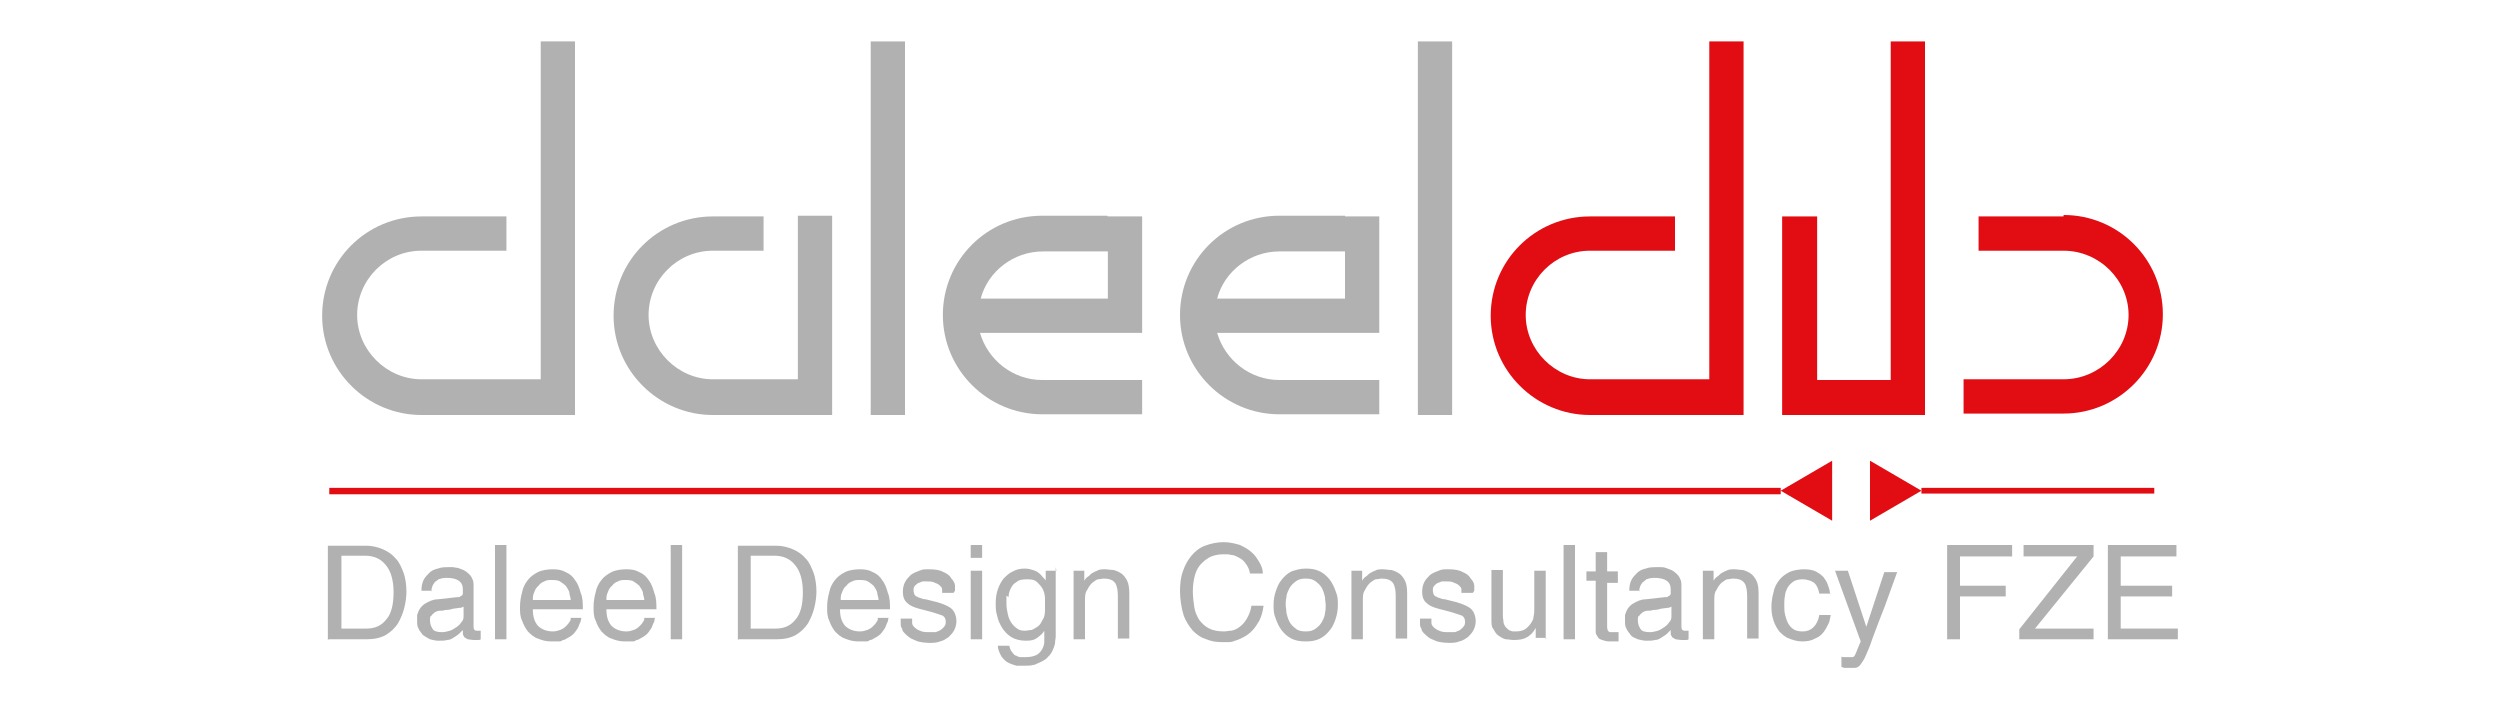 <svg xmlns="http://www.w3.org/2000/svg" id="Layer_1" viewBox="0 0 350 100"><defs><style>      .st0, .st1 {        fill: #e20d13;      }      .st0, .st2 {        fill-rule: evenodd;      }      .st3, .st2 {        fill: #b1b1b1;      }    </style></defs><path class="st0" d="M222.6,30.3h11.9v4.8h-11.9c-5,0-9,4.1-9,9s4.1,9,9,9h16.7V5.8h4.8v52.3h-21.5c-7.6,0-13.9-6.2-13.9-13.9s6.2-13.9,13.9-13.9"></path><path class="st0" d="M288.9,30.3h-11.9v4.8h11.9c5,0,9.1,4.1,9.1,9s-4.1,9-9.1,9h-14v4.8h14c7.6,0,13.9-6.2,13.9-13.9s-6.2-13.9-13.9-13.9"></path><polygon class="st0" points="269.5 58.1 264.7 58.1 254.4 58.1 249.5 58.1 249.5 53.2 249.5 30.3 254.4 30.3 254.4 53.2 264.7 53.2 264.7 5.8 269.5 5.8 269.5 53.2 269.5 58.1"></polygon><path class="st2" d="M59,30.3h11.9v4.8h-11.9c-5,0-9,4.1-9,9s4.1,9,9,9h16.7V5.8h4.8v52.3h-21.5c-7.6,0-13.9-6.2-13.9-13.9s6.2-13.9,13.9-13.9"></path><rect class="st3" x="121.9" y="5.8" width="4.8" height="52.3"></rect><path class="st2" d="M116.5,58.1h-16.7c-7.6,0-13.9-6.2-13.9-13.9s6.2-13.9,13.9-13.9h7.1v4.8h-7.1c-5,0-9,4.1-9,9s4.1,9,9,9h11.9v-22.9h4.8v27.7Z"></path><path class="st2" d="M155.1,30.3h4.8v16.3h-22.7c1.1,3.8,4.6,6.6,8.7,6.6h14v4.8h-14c-7.6,0-13.9-6.2-13.9-13.9s6.2-13.9,13.9-13.9h9.1ZM155.1,41.8v-6.6h-9.1c-4.1,0-7.7,2.8-8.7,6.6h17.9Z"></path><path class="st2" d="M188.3,30.3h4.8v16.3h-22.7c1.1,3.8,4.6,6.6,8.7,6.6h14v4.8h-14c-7.6,0-13.9-6.2-13.9-13.9s6.2-13.9,13.9-13.9h9.2ZM188.3,41.8v-6.6h-9.2c-4.1,0-7.7,2.8-8.7,6.6h17.9Z"></path><rect class="st3" x="198.5" y="5.8" width="4.8" height="52.3"></rect><polygon class="st0" points="249.3 68.7 252.9 70.8 256.5 72.9 256.5 68.7 256.5 64.5 252.9 66.6 249.3 68.7"></polygon><polygon class="st0" points="269 68.7 265.4 66.6 261.8 64.5 261.8 68.7 261.8 72.9 265.4 70.8 269 68.7"></polygon><rect class="st1" x="269" y="68.3" width="32.6" height=".8"></rect><rect class="st1" x="46.1" y="68.3" width="203.2" height=".9"></rect><path class="st3" d="M46,89.5h5.3c1.1,0,2-.2,2.7-.6.7-.4,1.3-1,1.7-1.6.4-.7.7-1.4.9-2.2.2-.8.3-1.6.3-2.3s-.1-1.8-.4-2.6c-.3-.8-.6-1.5-1.1-2-.5-.6-1.1-1-1.8-1.3-.7-.3-1.5-.5-2.3-.5h-5.4v13.2ZM47.8,77.8h3.3c1.2,0,2.2.4,2.9,1.3.7.8,1.1,2.1,1.1,3.8s-.3,3-1,3.8c-.7.9-1.6,1.3-2.8,1.3h-3.5v-10.2Z"></path><path class="st3" d="M60.4,82.8c0-.2,0-.4.1-.6,0-.2.2-.4.3-.6s.4-.3.6-.5c.3-.1.6-.2,1.1-.2,1.5,0,2.3.5,2.3,1.6s0,.4,0,.6c0,.1-.1.3-.2.3,0,0-.2.1-.3.2,0,0-.2,0-.3,0l-2.7.3c-.7,0-1.2.3-1.6.5-.4.2-.7.5-.9.8-.2.3-.3.6-.4.9,0,.3,0,.6,0,.8,0,.4,0,.8.2,1.1.1.3.4.6.6.9.3.2.6.4,1,.6.4.1.8.2,1.2.2s.9,0,1.2-.1c.4,0,.7-.2,1-.4.3-.2.5-.3.7-.5.2-.2.4-.4.5-.5,0,.2,0,.4,0,.5,0,.2.1.3.2.5.1.1.3.2.5.3.2,0,.5.1.9.1s.3,0,.5,0c.1,0,.3,0,.4-.1v-1.2c0,0-.2,0-.3,0,0,0-.2,0-.2,0-.4,0-.5-.2-.5-.6v-5.6c0-.4,0-.8-.2-1.1-.1-.3-.3-.5-.5-.7-.2-.2-.5-.4-.7-.5-.3-.1-.5-.2-.8-.3-.3,0-.5-.1-.7-.1-.2,0-.4,0-.5,0-.6,0-1.1,0-1.6.2-.5.1-.9.3-1.2.6-.3.3-.6.6-.8,1-.2.4-.3.9-.3,1.5h1.5ZM64.9,86.2c0,.3,0,.6-.3.9-.2.3-.4.5-.7.7s-.6.4-.9.5c-.4.1-.7.2-1.1.2-.6,0-1.1-.1-1.3-.4s-.4-.7-.4-1.2,0-.6.2-.7c.1-.2.3-.3.5-.5.2-.1.4-.2.7-.2.2,0,.5,0,.7-.1.5,0,.9-.1,1.2-.2.3,0,.6-.1.8-.1.2,0,.3,0,.4-.1,0,0,.2,0,.2-.1v1.6Z"></path><rect class="st3" x="69.3" y="76.3" width="1.6" height="13.2"></rect><g><path class="st3" d="M79.9,86.5c0,.2,0,.4-.2.6-.1.2-.3.4-.5.6-.2.2-.5.4-.8.5-.3.1-.6.2-1,.2-.9,0-1.6-.3-2.1-.8-.5-.6-.7-1.3-.7-2.3h7c0-.8,0-1.6-.3-2.3-.2-.7-.4-1.3-.8-1.8-.3-.5-.8-.9-1.3-1.1-.5-.3-1.1-.4-1.8-.4s-1.5.1-2.1.4c-.6.3-1.1.7-1.4,1.1-.4.5-.7,1.1-.8,1.7-.2.7-.3,1.4-.3,2.1s0,1.3.3,1.9c.2.6.5,1.1.8,1.5.4.4.8.8,1.4,1,.5.2,1.1.4,1.8.4s.7,0,1,0c.3,0,.5,0,.7-.2.2,0,.4-.1.5-.2.1,0,.3-.2.4-.2.3-.2.6-.4.8-.7.2-.3.4-.5.5-.8.1-.3.2-.5.3-.7,0-.2.1-.4.1-.5h-1.6ZM74.6,84c0-.4,0-.7.2-1.1.1-.3.3-.7.6-.9.2-.3.5-.5.8-.6.3-.2.7-.2,1-.2s.9,0,1.2.2c.3.2.6.4.8.6.2.3.4.6.5.9,0,.4.2.7.2,1.1h-5.4Z"></path><path class="st3" d="M90.2,86.5c0,.2,0,.4-.2.6-.1.2-.3.4-.5.6-.2.2-.5.4-.8.5-.3.1-.6.2-1,.2-.9,0-1.6-.3-2.1-.8-.5-.6-.7-1.3-.7-2.3h7c0-.8,0-1.6-.3-2.3-.2-.7-.4-1.3-.8-1.8-.3-.5-.8-.9-1.3-1.1-.5-.3-1.1-.4-1.8-.4s-1.5.1-2.1.4c-.6.3-1.1.7-1.4,1.1-.4.5-.7,1.1-.8,1.7-.2.7-.3,1.4-.3,2.1s0,1.3.3,1.9c.2.6.5,1.1.8,1.5.4.4.8.8,1.4,1,.5.2,1.1.4,1.8.4s.7,0,1,0c.3,0,.5,0,.7-.2.2,0,.4-.1.5-.2.1,0,.3-.2.4-.2.3-.2.6-.4.8-.7.2-.3.4-.5.5-.8.1-.3.2-.5.3-.7,0-.2.1-.4.1-.5h-1.6ZM84.9,84c0-.4,0-.7.2-1.1.1-.3.3-.7.6-.9.2-.3.5-.5.8-.6.3-.2.7-.2,1-.2s.9,0,1.2.2c.3.2.6.4.8.6.2.3.4.6.5.9,0,.4.2.7.2,1.1h-5.4Z"></path></g><rect class="st3" x="93.9" y="76.3" width="1.6" height="13.2"></rect><g><path class="st3" d="M103.4,89.5h5.3c1.1,0,2-.2,2.7-.6.7-.4,1.3-1,1.7-1.6.4-.7.7-1.4.9-2.2.2-.8.3-1.6.3-2.3s-.1-1.8-.4-2.6c-.3-.8-.6-1.5-1.1-2-.5-.6-1.1-1-1.8-1.3-.7-.3-1.5-.5-2.3-.5h-5.4v13.2ZM105.1,77.8h3.3c1.2,0,2.2.4,2.9,1.3.7.8,1.1,2.1,1.1,3.8s-.3,3-1,3.8c-.7.9-1.6,1.3-2.8,1.3h-3.5v-10.2Z"></path><path class="st3" d="M122.9,86.5c0,.2,0,.4-.2.6-.1.2-.3.4-.5.6-.2.2-.5.4-.8.5-.3.1-.6.2-1,.2-.9,0-1.6-.3-2.1-.8-.5-.6-.7-1.3-.7-2.3h7c0-.8,0-1.6-.3-2.3-.2-.7-.4-1.3-.8-1.8-.3-.5-.8-.9-1.3-1.1-.5-.3-1.1-.4-1.8-.4s-1.5.1-2.1.4c-.6.3-1.1.7-1.4,1.1-.4.5-.7,1.1-.8,1.7-.2.7-.3,1.4-.3,2.1s0,1.3.3,1.9c.2.6.5,1.1.8,1.5.4.4.8.8,1.4,1,.5.2,1.1.4,1.8.4s.7,0,1,0c.3,0,.5,0,.7-.2.2,0,.4-.1.5-.2.1,0,.3-.2.4-.2.3-.2.6-.4.8-.7.2-.3.4-.5.5-.8.1-.3.2-.5.3-.7,0-.2.1-.4.1-.5h-1.6ZM117.7,84c0-.4,0-.7.2-1.1.1-.3.3-.7.6-.9.2-.3.5-.5.8-.6.3-.2.7-.2,1-.2s.9,0,1.2.2c.3.2.6.4.8.6.2.3.4.6.5.9,0,.4.2.7.2,1.1h-5.4Z"></path><path class="st3" d="M133.7,82.7c0-.1,0-.3,0-.7,0-.3-.2-.7-.5-1-.2-.4-.6-.7-1.1-.9-.5-.3-1.2-.4-2-.4s-.9,0-1.4.2-.8.3-1.2.6c-.3.3-.6.6-.8,1-.2.4-.3.8-.3,1.4s.2,1.2.6,1.5c.4.4.9.6,1.6.8l1.9.5c.7.2,1.2.4,1.5.5.3.2.4.5.4.8s0,.5-.2.7c-.1.2-.3.3-.5.5-.2.1-.4.2-.7.3-.3,0-.5,0-.8,0-.6,0-1,0-1.4-.2-.3-.1-.6-.3-.8-.5-.2-.2-.3-.4-.3-.6,0-.2,0-.4,0-.6h-1.6c0,.2,0,.4,0,.7,0,.2,0,.5.2.7,0,.3.2.5.4.7.2.2.4.4.7.6.3.2.7.3,1.1.5.4.1,1,.2,1.6.2s1,0,1.5-.2c.5-.1.9-.4,1.2-.6.3-.3.6-.6.8-1,.2-.4.3-.8.3-1.3s-.2-1.2-.6-1.6c-.4-.4-1.1-.7-2.1-1l-1.6-.4c-.3,0-.6-.1-.8-.2-.2,0-.4-.2-.5-.2-.1,0-.2-.2-.3-.3,0-.1-.1-.3-.1-.5,0-.3,0-.5.2-.7.2-.2.3-.3.5-.4.2,0,.4-.2.6-.2.2,0,.4,0,.5,0,.5,0,.9,0,1.2.2.3.1.5.2.7.4.2.2.3.3.3.5,0,.2,0,.4,0,.5h1.6Z"></path></g><path class="st3" d="M137.5,79.9h-1.6v9.6h1.6v-9.6ZM137.5,76.3h-1.6v1.8h1.6v-1.8Z"></path><g><path class="st3" d="M141.2,83.6c0-.4.1-.8.3-1.2.2-.4.4-.7.8-.9.3-.3.8-.4,1.5-.4s1.1.1,1.4.4c.3.3.6.6.8,1,.2.4.3.9.3,1.3,0,.5,0,.9,0,1.3,0,.6,0,1.2-.3,1.6-.2.4-.4.8-.7,1-.3.2-.6.4-.9.5-.3,0-.6.1-.8.1-.4,0-.8,0-1.2-.3-.3-.2-.6-.5-.8-.8-.2-.3-.4-.7-.5-1.2-.1-.5-.2-.9-.2-1.5s0-.7,0-1.1ZM147.9,79.9h-1.5v1.4c0-.1-.2-.3-.4-.5-.2-.2-.3-.4-.6-.6-.2-.2-.5-.3-.8-.4-.3-.1-.7-.2-1.1-.2-.6,0-1.2.1-1.7.4-.5.2-.9.6-1.3,1-.3.4-.6.9-.8,1.5-.2.6-.3,1.2-.3,1.9s0,1.2.2,1.8c.1.6.4,1.2.7,1.7.3.5.8,1,1.3,1.3.5.3,1.2.5,2,.5s1.2-.1,1.6-.4c.4-.3.8-.6,1-1v.5c0,.3,0,.6,0,1,0,.4-.1.7-.3,1.1-.2.3-.4.6-.8.8-.4.2-.9.3-1.6.3s-.3,0-.5,0c-.2,0-.4,0-.7-.2-.2,0-.4-.2-.6-.5-.2-.2-.3-.5-.4-.9h-1.6c0,.6.3,1.1.5,1.5.3.4.6.7,1,.9.4.2.8.3,1.1.4.4,0,.7,0,1,0,.7,0,1.4,0,1.9-.3.5-.2.9-.4,1.3-.7.3-.3.6-.6.8-1,.2-.4.3-.7.4-1.1,0-.4.1-.7.1-1,0-.3,0-.6,0-.8v-8.9Z"></path><path class="st3" d="M158.1,83c0-.7-.1-1.3-.3-1.7-.2-.4-.5-.8-.8-1-.3-.2-.7-.4-1.1-.5-.4,0-.8-.1-1.2-.1s-.8,0-1.1.2c-.3.1-.6.3-.8.4-.2.2-.4.4-.6.5-.2.2-.3.3-.4.5h0v-1.4h-1.5v9.6h1.6v-5.3c0-.7,0-1.2.3-1.6.2-.4.4-.7.7-1,.3-.2.5-.4.8-.5.3,0,.6-.1.8-.1.8,0,1.3.2,1.6.6.3.4.4,1.1.4,1.9v5.9h1.6v-6.6Z"></path><path class="st3" d="M176.8,80.3c0-.6-.2-1.1-.5-1.6-.3-.5-.6-1-1.1-1.4-.4-.4-1-.7-1.6-1-.7-.2-1.4-.4-2.3-.4s-1.8.2-2.6.5c-.8.3-1.4.8-1.9,1.4-.5.6-.9,1.3-1.2,2.2-.3.8-.4,1.8-.4,2.8s.2,2.4.5,3.3c.3.9.8,1.6,1.3,2.2.6.6,1.2,1,1.9,1.2.7.3,1.4.4,2.2.4s.4,0,.7,0c.3,0,.7,0,1.1-.2.4-.1.8-.3,1.2-.5.4-.2.8-.5,1.2-.9.4-.4.7-.9,1-1.4.3-.6.5-1.3.6-2.1h-1.7c-.1.8-.4,1.4-.7,1.9-.3.5-.6.8-1,1.1-.4.3-.7.4-1.1.5-.4,0-.7.1-1,.1-.8,0-1.5-.1-2.1-.4-.6-.3-1-.7-1.4-1.2-.3-.5-.6-1.1-.7-1.8-.1-.7-.2-1.4-.2-2.2s.1-1.6.3-2.3c.2-.7.5-1.2.9-1.6.4-.4.9-.8,1.4-1,.5-.2,1.1-.3,1.7-.3s.7,0,1.1.1c.4,0,.7.2,1.1.4.4.2.7.5.9.8.3.4.5.8.6,1.4h1.7Z"></path><path class="st3" d="M178.6,86.6c.2.6.5,1.2.8,1.6.4.5.8.9,1.4,1.2.6.3,1.2.4,2,.4s1.4-.1,2-.4c.6-.3,1-.7,1.4-1.2.4-.5.6-1,.8-1.6.2-.6.3-1.2.3-1.9s0-1.2-.3-1.9c-.2-.6-.5-1.2-.8-1.6-.4-.5-.8-.9-1.4-1.2-.6-.3-1.2-.4-2-.4s-1.4.2-2,.4c-.6.3-1,.7-1.4,1.2-.4.5-.6,1-.8,1.6-.2.6-.3,1.2-.3,1.9s0,1.2.3,1.9ZM180.1,83.6c0-.4.2-.8.4-1.2.2-.4.5-.7.9-1,.4-.3.8-.4,1.4-.4s1,.1,1.4.4c.4.3.7.6.9,1,.2.4.3.8.4,1.2,0,.4.1.8.1,1.1s0,.7-.1,1.1c0,.4-.2.8-.4,1.2-.2.4-.5.7-.9,1-.4.3-.8.4-1.4.4s-1.1-.1-1.4-.4c-.4-.3-.7-.6-.9-1-.2-.4-.3-.8-.4-1.2,0-.4-.1-.8-.1-1.1s0-.7.1-1.1Z"></path><path class="st3" d="M197,83c0-.7-.1-1.3-.3-1.7-.2-.4-.5-.8-.8-1-.3-.2-.7-.4-1.1-.5-.4,0-.8-.1-1.2-.1s-.8,0-1.1.2c-.3.1-.6.3-.8.4-.2.2-.4.4-.6.5-.2.2-.3.3-.4.5h0v-1.4h-1.5v9.6h1.6v-5.3c0-.7,0-1.2.3-1.6.2-.4.4-.7.7-1,.3-.2.5-.4.8-.5.3,0,.6-.1.8-.1.8,0,1.3.2,1.6.6.3.4.4,1.1.4,1.9v5.9h1.6v-6.6Z"></path><path class="st3" d="M206.4,82.7c0-.1,0-.3,0-.7,0-.3-.2-.7-.5-1-.2-.4-.6-.7-1.1-.9-.5-.3-1.2-.4-2-.4s-.9,0-1.4.2-.8.3-1.2.6c-.3.3-.6.6-.8,1-.2.4-.3.8-.3,1.4s.2,1.2.6,1.5c.4.4.9.6,1.6.8l1.9.5c.7.2,1.2.4,1.5.5.3.2.4.5.4.8s0,.5-.2.7c-.1.2-.3.3-.5.5-.2.1-.4.2-.7.3-.3,0-.5,0-.8,0-.6,0-1,0-1.4-.2-.3-.1-.6-.3-.8-.5-.2-.2-.3-.4-.3-.6,0-.2,0-.4,0-.6h-1.6c0,.2,0,.4,0,.7,0,.2,0,.5.2.7,0,.3.2.5.4.7.2.2.4.4.7.6.3.2.7.3,1.1.5.4.1,1,.2,1.6.2s1,0,1.5-.2c.5-.1.9-.4,1.2-.6.3-.3.6-.6.8-1,.2-.4.3-.8.3-1.3s-.2-1.2-.6-1.6c-.4-.4-1.1-.7-2.1-1l-1.6-.4c-.3,0-.6-.1-.8-.2-.2,0-.4-.2-.5-.2-.1,0-.2-.2-.3-.3,0-.1-.1-.3-.1-.5,0-.3,0-.5.2-.7.2-.2.3-.3.5-.4.2,0,.4-.2.6-.2.2,0,.4,0,.5,0,.5,0,.9,0,1.2.2.3.1.5.2.7.4.2.2.3.3.3.5,0,.2,0,.4,0,.5h1.6Z"></path><path class="st3" d="M216.4,89.5v-9.6h-1.6v5.3c0,.4,0,.7-.1,1.1,0,.4-.2.7-.4,1-.2.3-.5.6-.8.8-.3.2-.8.3-1.3.3s-.5,0-.7-.1c-.2,0-.4-.2-.6-.4-.2-.2-.3-.4-.4-.7,0-.3-.1-.6-.1-1v-6.4h-1.6v6.9c0,.6,0,1.1.3,1.4.2.4.4.7.7.9.3.2.6.4,1,.5.4,0,.7.1,1.1.1.8,0,1.4-.1,1.9-.4.5-.3.9-.7,1.2-1.3h0v1.4h1.5Z"></path></g><rect class="st3" x="218.9" y="76.3" width="1.6" height="13.2"></rect><g><path class="st3" d="M226.5,81.3v-1.3h-1.5v-2.7h-1.6v2.7h-1.3v1.3h1.3v6.4c0,.3,0,.6,0,.8,0,.3.2.5.3.7.1.2.3.3.6.4.3.1.6.2,1,.2s.2,0,.5,0c.2,0,.5,0,.8,0v-1.3h-.6c0,0-.2,0-.3,0-.1,0-.2,0-.3,0-.1,0-.2-.1-.3-.2,0-.1-.1-.3-.1-.4v-6.3h1.5Z"></path><path class="st3" d="M229.5,82.8c0-.2,0-.4.1-.6,0-.2.2-.4.3-.6.2-.2.4-.3.6-.5.3-.1.6-.2,1.1-.2,1.5,0,2.3.5,2.3,1.6s0,.4,0,.6c0,.1-.1.3-.2.3,0,0-.2.1-.3.2,0,0-.2,0-.3,0l-2.7.3c-.7,0-1.2.3-1.6.5-.4.2-.7.5-.9.8-.2.3-.3.6-.4.9,0,.3,0,.6,0,.8,0,.4,0,.8.2,1.1.1.3.4.6.6.9s.6.4,1,.6c.4.1.8.2,1.2.2s.9,0,1.2-.1c.4,0,.7-.2,1-.4.3-.2.5-.3.7-.5.2-.2.4-.4.5-.5,0,.2,0,.4,0,.5,0,.2.1.3.2.5.1.1.3.2.5.3.2,0,.5.1.9.1s.3,0,.5,0c.1,0,.3,0,.4-.1v-1.2c0,0-.2,0-.3,0,0,0-.2,0-.2,0-.4,0-.5-.2-.5-.6v-5.6c0-.4,0-.8-.2-1.1-.1-.3-.3-.5-.5-.7-.2-.2-.5-.4-.7-.5-.3-.1-.5-.2-.8-.3s-.5-.1-.7-.1c-.2,0-.4,0-.5,0-.6,0-1.1,0-1.6.2-.5.1-.9.3-1.2.6-.3.3-.6.6-.8,1-.2.4-.3.9-.3,1.5h1.5ZM234,86.2c0,.3,0,.6-.3.9-.2.3-.4.5-.7.7s-.6.4-.9.5c-.4.1-.7.2-1.1.2-.6,0-1.1-.1-1.3-.4s-.4-.7-.4-1.2,0-.6.2-.7c.1-.2.3-.3.5-.5.2-.1.4-.2.7-.2.2,0,.5,0,.7-.1.5,0,.9-.1,1.2-.2.3,0,.6-.1.8-.1.2,0,.3,0,.4-.1,0,0,.2,0,.2-.1v1.6Z"></path><path class="st3" d="M246.2,83c0-.7-.1-1.3-.3-1.7-.2-.4-.5-.8-.8-1-.3-.2-.7-.4-1.1-.5-.4,0-.8-.1-1.2-.1s-.8,0-1.1.2c-.3.1-.6.3-.8.4-.2.2-.4.4-.6.5-.2.2-.3.3-.4.5h0v-1.4h-1.5v9.6h1.6v-5.3c0-.7,0-1.2.3-1.6.2-.4.4-.7.7-1,.3-.2.5-.4.8-.5.3,0,.6-.1.8-.1.8,0,1.3.2,1.6.6.3.4.4,1.1.4,1.9v5.9h1.6v-6.6Z"></path><path class="st3" d="M256.2,83.2c0-.4-.1-.8-.3-1.3-.1-.4-.4-.8-.6-1.1-.3-.3-.7-.6-1.1-.8-.4-.2-1-.3-1.6-.3s-1.5.1-2.1.4c-.6.3-1.1.7-1.4,1.1-.4.5-.7,1.1-.8,1.7-.2.7-.3,1.4-.3,2.1s.1,1.3.3,1.9c.2.6.5,1.1.8,1.5.4.4.8.8,1.4,1,.5.2,1.1.4,1.8.4s1.3-.1,1.8-.4c.5-.2.9-.5,1.2-.9.3-.4.5-.8.7-1.2.2-.4.2-.8.3-1.2h-1.6c-.1.7-.4,1.3-.8,1.7-.4.4-.9.6-1.5.6s-1-.1-1.3-.3c-.3-.2-.6-.5-.8-.9-.2-.4-.3-.8-.4-1.2s-.1-.9-.1-1.3,0-.9.1-1.3c0-.4.2-.8.4-1.2.2-.3.5-.6.8-.8.3-.2.8-.3,1.3-.3s1.2.2,1.6.5c.4.4.6.9.7,1.5h1.6Z"></path><path class="st3" d="M261.3,87.8h0l-2.6-7.9h-1.8l3.6,9.9c-.2.5-.4.9-.5,1.2-.1.3-.2.5-.3.7-.1.2-.2.3-.4.3-.1,0-.3,0-.5,0s-.4,0-.6,0c-.2,0-.3,0-.4-.1v1.5c.1,0,.3,0,.3.1,0,0,.2,0,.3,0,.5,0,.9,0,1.3,0,.3,0,.6-.2.8-.5.2-.3.5-.7.7-1.2.2-.5.6-1.3.9-2.3.6-1.6,1.2-3.2,1.8-4.7.6-1.6,1.1-3.1,1.7-4.7h-1.8l-2.6,7.9Z"></path></g><polygon class="st3" points="274.4 83.5 280.8 83.5 280.8 82 274.4 82 274.4 77.9 281.7 77.9 281.7 76.3 272.6 76.3 272.6 89.5 274.4 89.5 274.4 83.5"></polygon><polygon class="st3" points="293.1 88 284.9 88 293.1 77.9 293.1 76.3 283.3 76.3 283.3 77.9 290.8 77.9 282.7 88.1 282.7 89.5 293.1 89.5 293.1 88"></polygon><polygon class="st3" points="304.9 88 296.9 88 296.9 83.5 304.1 83.5 304.1 82 296.9 82 296.9 77.9 304.7 77.9 304.7 76.3 295.1 76.3 295.1 89.5 304.9 89.5 304.9 88"></polygon></svg>